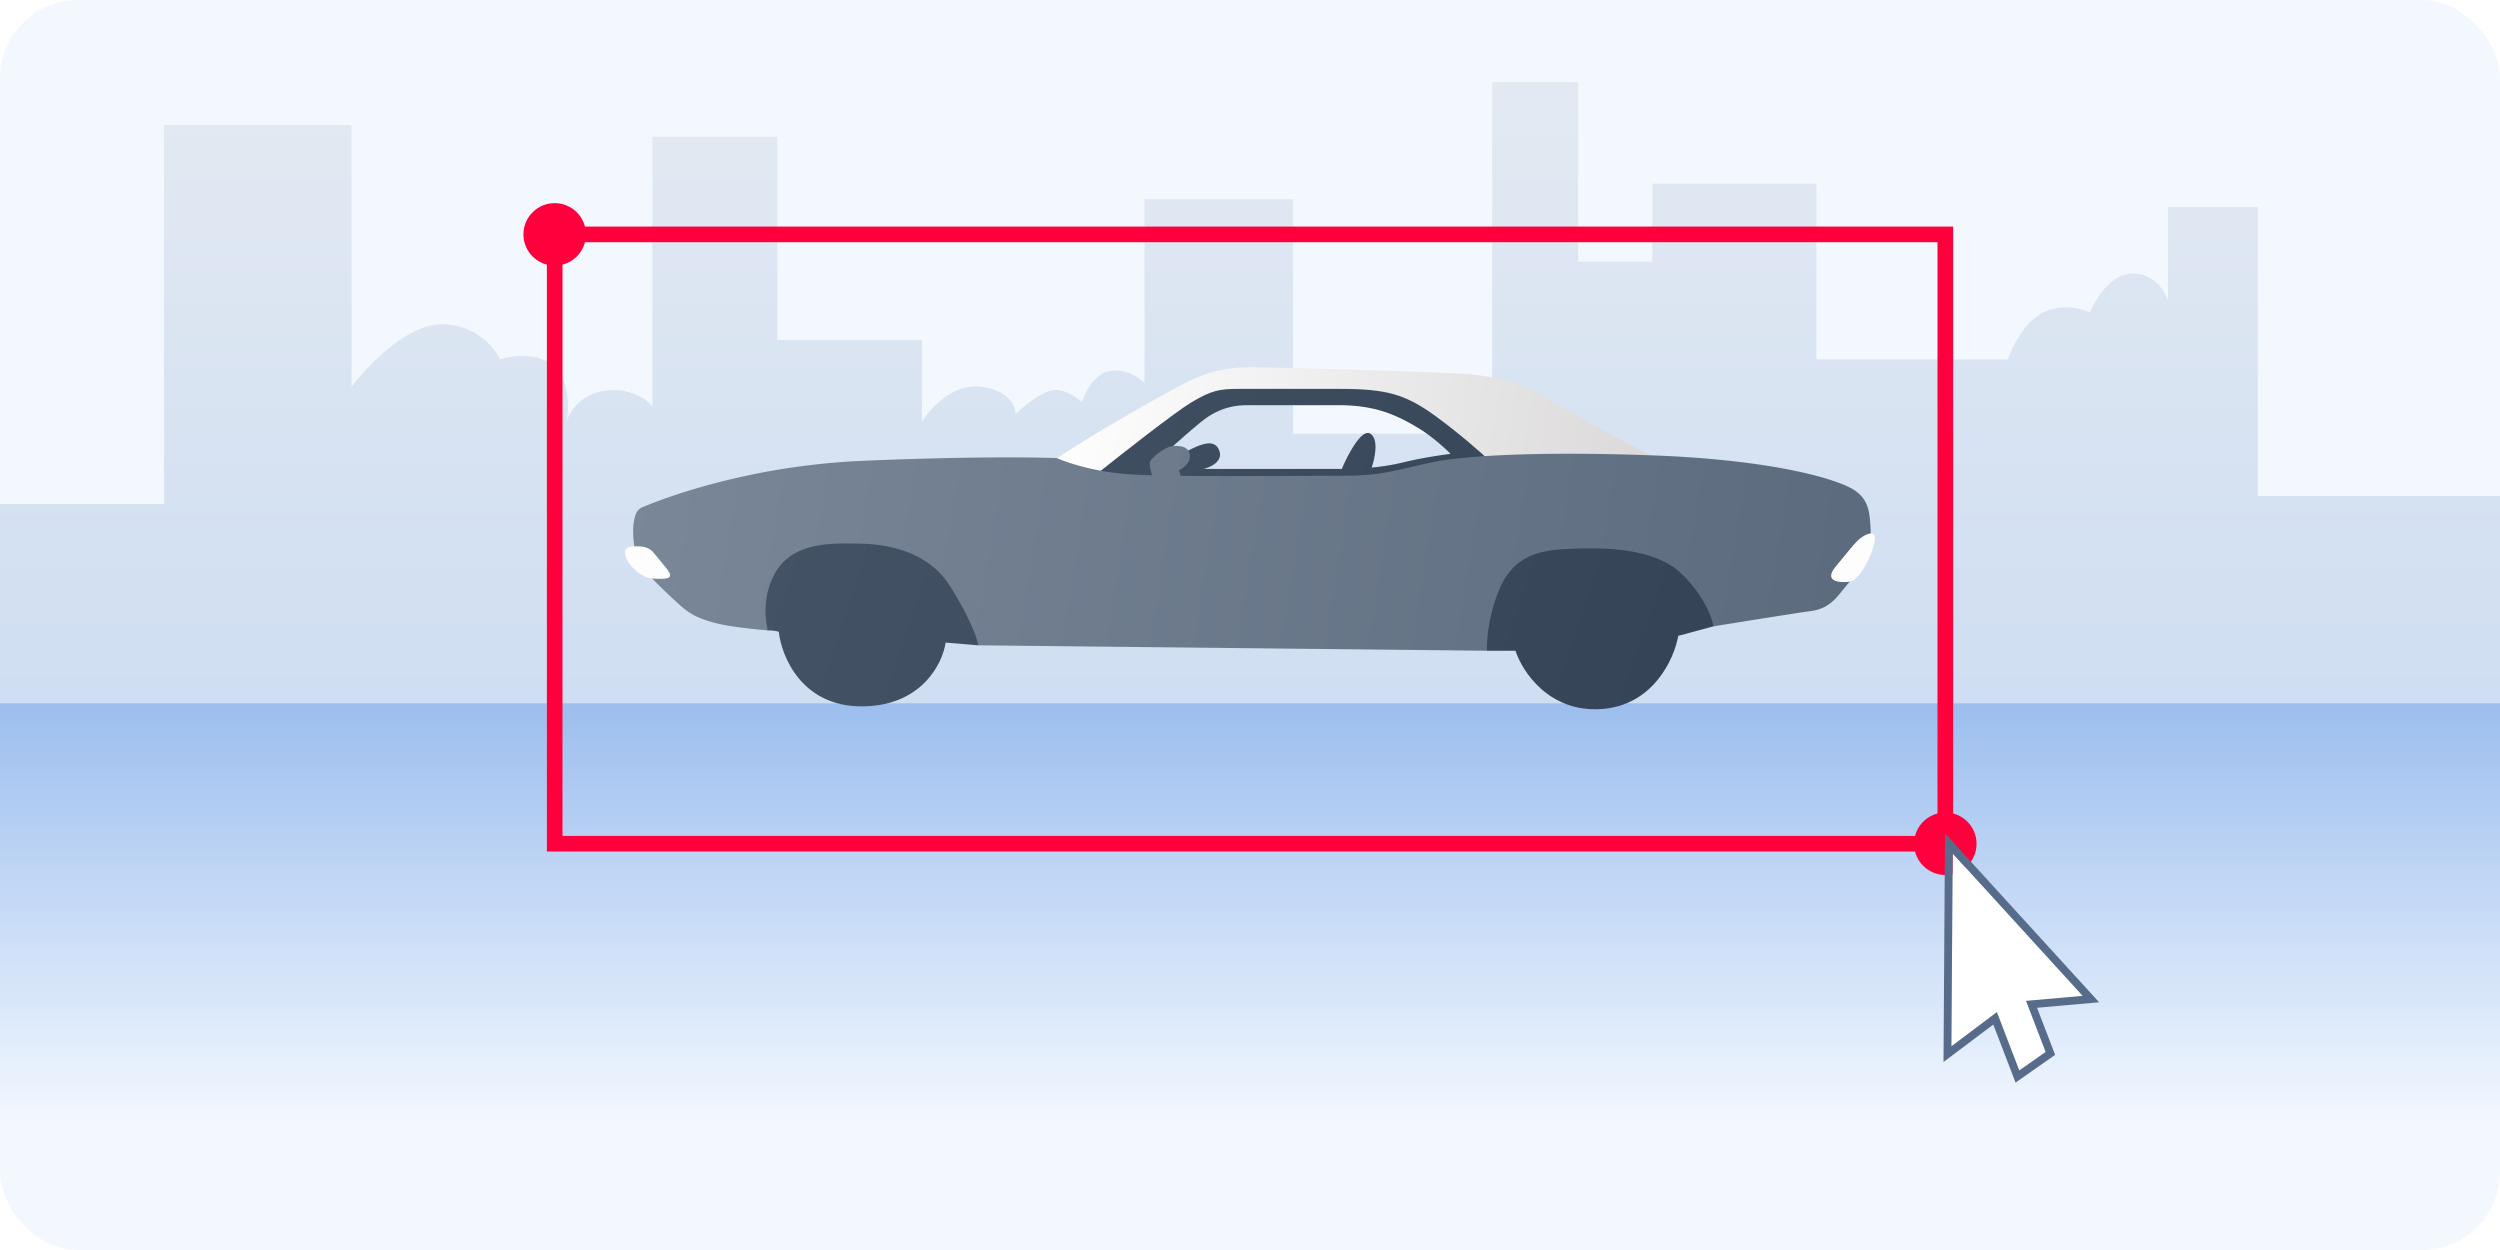 <svg width="320" height="160" fill="none" xmlns="http://www.w3.org/2000/svg"><rect width="320" height="160" rx="10" fill="#F3F8FF"/><path fill="url(#a)" d="M0 90h320v54H0z"/><path d="M0 64.5V90h320V63.5h-31v-37h-11.5v12c-.333-1.167-1.7-3.5-4.5-3.5s-4.833 3.333-5.5 5c-1-.5-3.6-1.2-6 0s-4 4.5-4.5 6h-24.5V23.5h-21v10H202v-23h-11v45h-25.5v-30h-19V49c-.667-.667-2.5-1.9-4.5-1.5-2 .4-3.167 2.833-3.5 4-.667-.667-2.4-1.9-4-1.5-1.6.4-3.667 2.167-4.5 3 0-1-.9-3.1-4.5-3.5-3.6-.4-6.5 2.833-7.5 4.5V43.5H99.5v-26h-16V52c-.667-.833-2.8-2.4-6-2-3.2.4-4.667 2.833-5 4 .333-1.5.5-5-1.5-7s-5.5-1.5-7-1c-.667-1.5-3.1-4.5-7.5-4.5s-9.5 5.333-11.5 8V16H21v48.5H0z" fill="url(#b)"/><g filter="url(#c)"><path d="M70 29h180v80H70V29z" fill="#F3F8FF"/></g><mask id="d" style="mask-type:alpha" maskUnits="userSpaceOnUse" x="70" y="29" width="180" height="80"><path d="M70 29h180v80H70V29z" fill="#F3F8FF"/></mask><g mask="url(#d)"><path fill="url(#e)" d="M0 90h320v54H0z"/><path d="M0 64.5V90h320V63.5h-31v-37h-11.5v12c-.333-1.167-1.7-3.5-4.5-3.5s-4.833 3.333-5.5 5c-1-.5-3.6-1.2-6 0s-4 4.5-4.5 6h-24.5V23.5h-21v10H202v-23h-11v45h-25.5v-30h-19V49c-.667-.667-2.5-1.9-4.5-1.5-2 .4-3.167 2.833-3.5 4-.667-.667-2.4-1.9-4-1.5-1.6.4-3.667 2.167-4.5 3 0-1-.9-3.1-4.5-3.5-3.6-.4-6.5 2.833-7.5 4.5V43.5H99.5v-26h-16V52c-.667-.833-2.8-2.4-6-2-3.2.4-4.667 2.833-5 4 .333-1.5.5-5-1.5-7s-5.5-1.5-7-1c-.667-1.5-3.1-4.5-7.5-4.5s-9.5 5.333-11.5 8V16H21v48.5H0z" fill="url(#f)"/></g><path fill-rule="evenodd" clip-rule="evenodd" d="M248 31H72v76h176V31zM70 29v80h180V29H70z" fill="#FF003D"/><circle cx="71" cy="30" r="4" fill="#FF003D"/><circle cx="249" cy="108" r="4" fill="#FF003D"/><path d="m249.782 133.923.16-24.698 16.644 18.248-7.252.641 2.509 6.535-3.376 2.367-2.867-7.469-5.818 4.376z" fill="#fff"/><path fill-rule="evenodd" clip-rule="evenodd" d="m248.959 106.663 19.727 21.628-7.943.702 2.313 6.027-5.064 3.55-2.851-7.427-6.373 4.793.191-29.273zm6.641 22.884 2.867 7.469 3.376-2.367-2.509-6.535 7.252-.641-16.644-18.248-.16 24.698 5.818-4.376z" fill="#576C8A"/><path fill-rule="evenodd" clip-rule="evenodd" d="M153.344 50.473c-2.953 1.563-10.42 7.12-13.719 9.899l5.383 1.39.504-.465c.328.038.784.078 1.406.117 2.779.173 24.139.52 29.87.173 5.731-.347 8.683-1.736 9.378-2.084.21-.105.377-.296.507-.516l5.571.17c-1.332-1.39-4.585-4.655-6.947-6.6-2.952-2.431-6.773-3.473-9.204-3.473h-14.587c-.329 0-.642-.002-.943-.003-2.87-.015-4.547-.023-7.219 1.392zm32.329 7.62c-1.02-1.015-2.622-2.424-4.37-3.452-2.952-1.737-5.557-2.779-10.072-2.779h-11.462c-1.389 0-3.473.174-5.731 1.91-1.147.884-3.572 3.029-5.766 5.01.573.021 1.213-.007 1.772-.147.392-.098.949-.389 1.571-.714 1.584-.827 3.586-1.873 4.334-.501.833 1.528-.927 2.373-1.911 2.604h17.714c.752-1.794 2.535-5.21 3.647-4.515 1.111.695.579 3.184.173 4.342a29.684 29.684 0 0 0 4.168-.695c1.647-.412 4.053-.823 5.933-1.064z" fill="url(#g)"/><path d="M98.293 80.69c.695 0 1.216.116 1.39.174.347 3.183 2.952 9.551 10.593 9.551s10.362-5.441 10.767-8.162l4.168.347c.521-.694 1.146-2.987-.521-6.599-2.084-4.515-7.12-8.162-14.24-8.51-7.12-.347-13.372 2.78-13.72 7.816-.278 4.028.927 5.267 1.563 5.383z" fill="url(#h)"/><path d="M190.333 83.295h3.647c.869 2.663 4.272 7.884 10.941 7.467 6.668-.416 9.378-6.425 9.899-9.377l4.515-1.216c.521-.637 1.25-2.431 0-4.515-1.563-2.605-4.515-6.773-15.456-6.773-10.941 0-13.025 4.515-13.893 8.683-.695 3.335-.058 5.21.347 5.731z" fill="url(#i)"/><path d="M151.954 48.91c-2.431 1.216-11.808 6.426-16.845 9.899l5.21 1.91c3.184-2.547 10.072-7.953 12.156-9.204 2.605-1.563 3.647-1.736 6.079-1.736h13.024c5.905 0 8.336.694 12.156 3.473 3.057 2.223 5.905 4.746 6.947 5.73h21.881c-3.126-1.62-10.038-5.279-12.677-6.946-3.3-2.084-6.947-3.82-12.33-4.168-5.384-.347-24.486-.868-27.612-.868-3.126 0-5.557.695-7.989 1.91z" fill="url(#j)"/><path d="m151.147 60.9-.234-.702c.463-.231 1.389-.903 1.389-1.736 0-1.042-.694-1.39-1.91-1.39s-2.778 1.39-3.126 1.91c-.223.336-.012 1.217.199 1.85a82.376 82.376 0 0 1-2.804-.113c-4.445-.278-8.104-1.505-9.377-2.084-2.953-.116-12.052-.208-24.834.348-15.373.668-26.406 5.195-27.99 5.846l-.143.058c-.868.347-1.042 1.042-1.215 2.084-.174 1.042 0 4.168.868 5.383.868 1.216 4.168 4.342 5.383 5.384 1.216 1.042 2.432 1.563 4.516 2.084 1.667.417 4.978.752 6.425.868-.405-1.39-.73-4.897 1.216-7.815 2.251-3.377 6.885-3.329 9.351-3.303.197.002.38.004.547.004 2.258 0 8.857.174 12.156 5.383 2.64 4.168 3.532 6.83 3.647 7.641l65.123.695c-.058-1.216.174-4.48 1.563-7.815 1.737-4.168 4.862-5.036 8.683-5.21 3.82-.173 10.767-.347 14.414 2.953 2.917 2.64 4.11 5.73 4.341 6.946 3.589-.579 11.045-1.771 12.157-1.91 1.389-.174 2.604-.521 3.994-2.258a48.3 48.3 0 0 1 .554-.677c1.461-1.768 3.593-4.346 3.44-6.79-.016-.249-.028-.492-.041-.73-.127-2.416-.223-4.257-2.911-5.522-2.953-1.39-10.941-3.473-25.007-3.994-14.067-.521-23.966 0-28.133.868-.998.208-1.877.416-2.705.612-2.63.623-4.753 1.125-8.583 1.125-1.015 0-2.508.007-4.291.015-4.69.022-11.388.054-16.662-.008z" fill="url(#k)"/><path d="M236.874 74.439c-1.042.173-3.647.173-1.91-1.91.638-.767 1.089-1.321 1.438-1.751.601-.74.901-1.11 1.34-1.55.695-.694 2.258-1.562 2.258-.347 0 1.216-1.563 5.037-3.126 5.558zM85.269 72.702c.694.868.868 1.39-.695 1.39s-2.084-.174-2.952-.869c-.869-.695-1.39-1.39-1.563-2.084-.174-.695 0-1.216 1.042-1.216s1.91 0 2.605.869c.555.694 1.273 1.563 1.563 1.91z" fill="#FDFDFD"/><defs><linearGradient id="a" x1="160" y1="90" x2="160" y2="144" gradientUnits="userSpaceOnUse"><stop stop-color="#9CBEEE"/><stop offset="1" stop-color="#F3F8FF"/></linearGradient><linearGradient id="b" x1="160" y1="90" x2="160" y2=".5" gradientUnits="userSpaceOnUse"><stop stop-color="#CFDEF2"/><stop offset="1" stop-color="#E5EBF2"/></linearGradient><linearGradient id="e" x1="160" y1="90" x2="160" y2="144" gradientUnits="userSpaceOnUse"><stop stop-color="#9CBEEE"/><stop offset="1" stop-color="#F3F8FF"/></linearGradient><linearGradient id="f" x1="160" y1="90" x2="160" y2=".5" gradientUnits="userSpaceOnUse"><stop stop-color="#CFDEF2"/><stop offset="1" stop-color="#E5EBF2"/></linearGradient><linearGradient id="g" x1="96.672" y1="49.084" x2="219.971" y2="90.762" gradientUnits="userSpaceOnUse"><stop stop-color="#455366"/><stop offset="1" stop-color="#354356"/></linearGradient><linearGradient id="h" x1="96.672" y1="49.084" x2="219.971" y2="90.762" gradientUnits="userSpaceOnUse"><stop stop-color="#455366"/><stop offset="1" stop-color="#354356"/></linearGradient><linearGradient id="i" x1="96.672" y1="49.084" x2="219.971" y2="90.762" gradientUnits="userSpaceOnUse"><stop stop-color="#455366"/><stop offset="1" stop-color="#354356"/></linearGradient><linearGradient id="j" x1="135.224" y1="47" x2="212.677" y2="60.893" gradientUnits="userSpaceOnUse"><stop stop-color="#fff"/><stop offset="1" stop-color="#DAD8D9"/></linearGradient><linearGradient id="k" x1="81.043" y1="58.114" x2="239.421" y2="83.469" gradientUnits="userSpaceOnUse"><stop stop-color="#7A8799"/><stop offset="1" stop-color="#5B6A7D"/></linearGradient><filter id="c" x="55" y="14" width="210" height="110" filterUnits="userSpaceOnUse" color-interpolation-filters="sRGB"><feFlood flood-opacity="0" result="BackgroundImageFix"/><feColorMatrix in="SourceAlpha" values="0 0 0 0 0 0 0 0 0 0 0 0 0 0 0 0 0 0 127 0" result="hardAlpha"/><feOffset/><feGaussianBlur stdDeviation="7.5"/><feComposite in2="hardAlpha" operator="out"/><feColorMatrix values="0 0 0 0 0 0 0 0 0 0.417 0 0 0 0 1 0 0 0 0.5 0"/><feBlend in2="BackgroundImageFix" result="effect1_dropShadow_461_651"/><feBlend in="SourceGraphic" in2="effect1_dropShadow_461_651" result="shape"/></filter></defs></svg>
